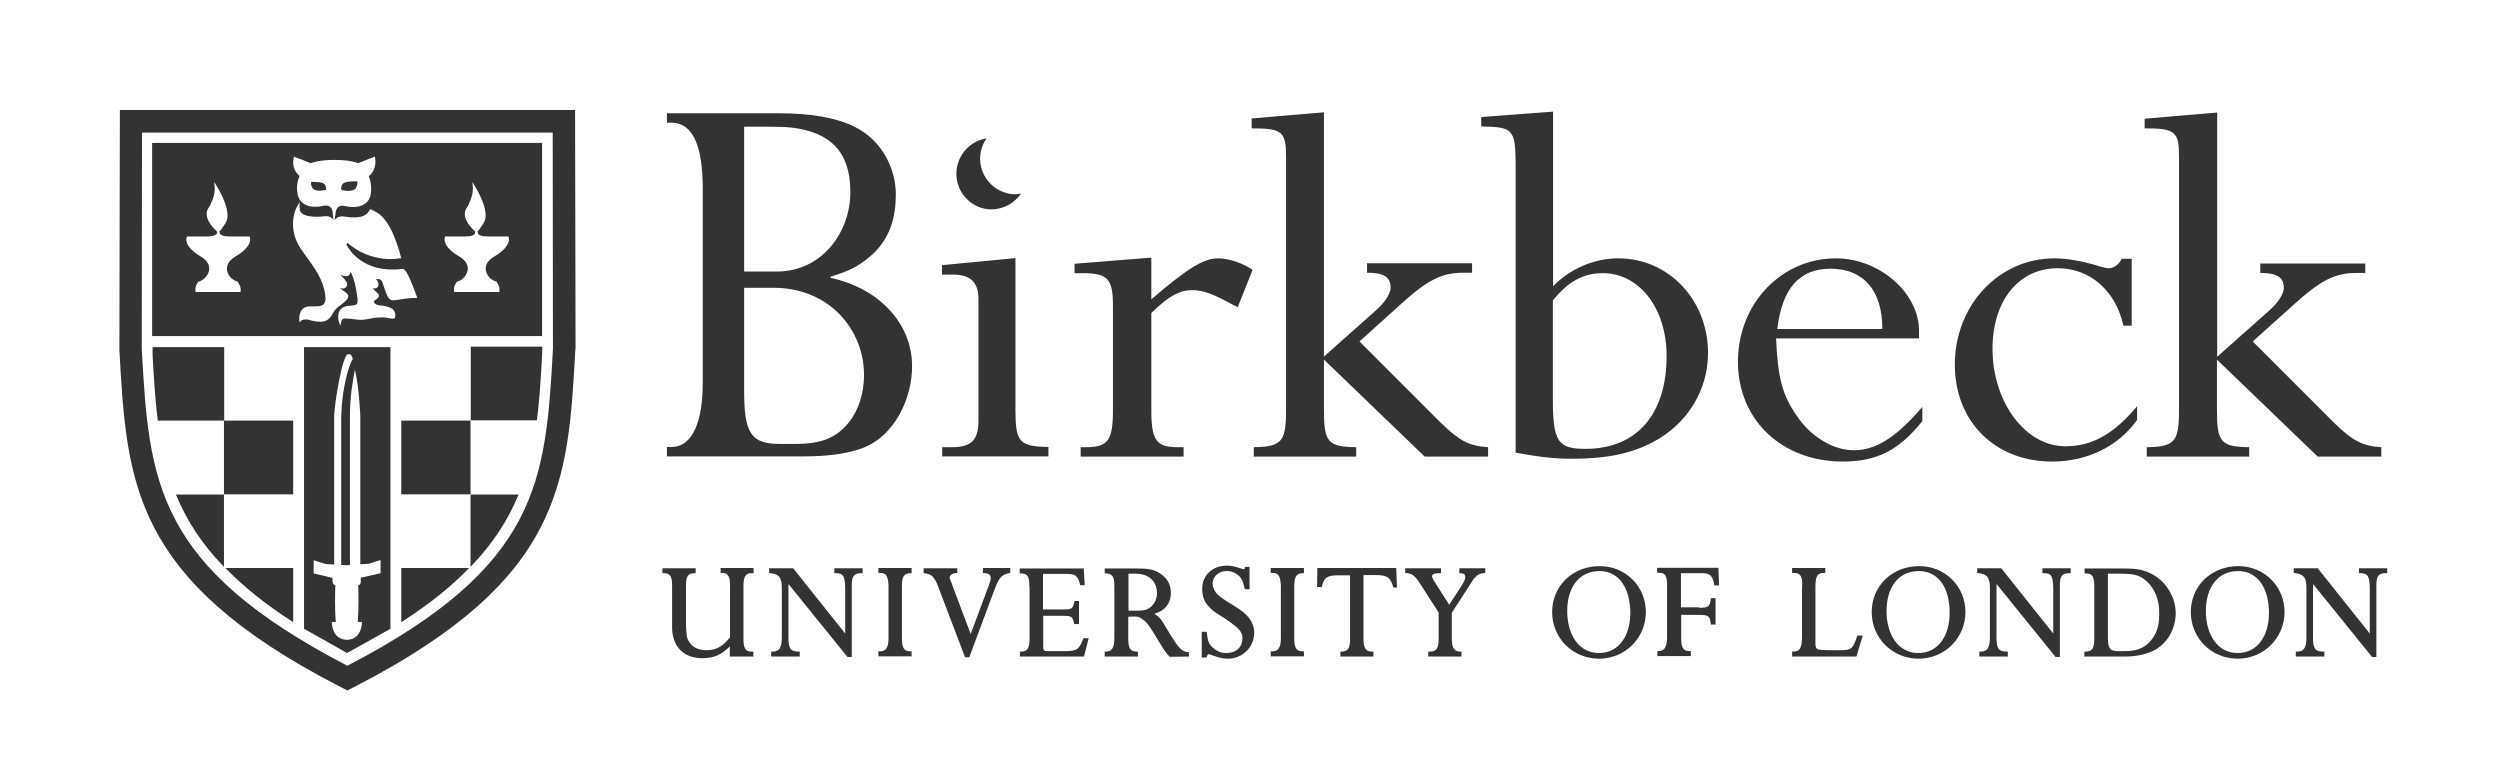 <?xml version="1.0" encoding="utf-8"?>
<!-- Generator: Adobe Illustrator 21.1.0, SVG Export Plug-In . SVG Version: 6.00 Build 0)  -->
<svg version="1.1" id="Layer_1" xmlns="http://www.w3.org/2000/svg" xmlns:xlink="http://www.w3.org/1999/xlink" x="0px" y="0px"
	 viewBox="0 0 1061.6 330.4" style="enable-background:new 0 0 1061.6 330.4;" xml:space="preserve">
<rect x="0" y="0" width="1061.6" height="330.4" fill="#333333" stroke="none"/>
<style type="text/css">
	.st0{fill:#FFFFFF;}
</style>
<g id="XMLID_375_">
	<path id="XMLID_447_" class="st0" d="M361.1,81.6c0-13-4.8-22.3-17.8-26c-5-1.4-8.5-1.8-17.3-1.8h-10v61.5h13.7
		C349.2,115.4,361.1,98.4,361.1,81.6z"/>
	<path id="XMLID_457_" class="st0" d="M328.5,122.2H316v44c0,17.9,3,22.3,15.1,22.3h6.7c11.2,0,17.4-2.6,22.8-9.3
		c4-5.1,6.3-12.3,6.3-20C366.9,139.9,352,122.2,328.5,122.2z"/>
	<path id="XMLID_471_" class="st0" d="M147.5,56.3H60.3l-0.1,91.9c3.1,56.4,5.8,92.2,87.3,134.5c81.5-42.3,84.2-78.2,87.3-134.5
		l-0.1-91.9H147.5z M95.1,240.7c-9.7-10-16.1-20.2-20.4-30.7h20.4V240.7z M95.1,178.6H67c-1.1-8.9-1.7-18.1-2.2-27.8l0-0.2v-0.2l0-3
		h30.4V178.6z M124.5,264.2c-11.9-7.6-21.3-15.3-28.8-23h28.8V264.2z M124.5,209.9H95.1l0-31.3h29.4V209.9z M165.8,267l-18.4,10.3
		L129.1,267V147.4h36.7V267z M170.4,264.2v-23h28.8C191.8,248.9,182.3,256.6,170.4,264.2z M170.4,209.9v-31.3h29.4l0,31.3H170.4z
		 M199.8,240.7v-30.7h20.4C215.9,220.5,209.5,230.7,199.8,240.7z M230.2,150.3v0.2l0,0.2c-0.5,9.7-1.1,18.9-2.2,27.8h-28.1v-31.3
		h30.4L230.2,150.3z M230.3,142.7H64.6v-82h165.6V142.7z"/>
	<path id="XMLID_495_" class="st0" d="M679.2,242.5c-8.8,0-13.7,7.1-13.7,17c0,10,5,17.8,13.4,17.8c8.6,0,13.4-7.3,13.4-17.2
		C692.2,250,687.7,242.5,679.2,242.5z"/>
	<path id="XMLID_508_" class="st0" d="M482.4,243.6l-3.2,0l0,15.7l4.3,0c2.4,0,3.8-0.4,5.2-1.6c1.7-1.5,2.6-3.5,2.6-5.9
		C491.2,246.8,487.9,243.7,482.4,243.6z"/>
	<path id="XMLID_521_" class="st0" d="M127.2,74.7c-1,2.4-1.3,4.7-0.9,7.2c0.2,2,1.1,3.5,2.5,4.5c2.8,2,6.9,1.4,8.5,1
		c1.1-0.2,2-0.1,2.7,0.3c1,0.7,1.2,2,1.2,2l0.4,3.7c-0.2-0.2-0.3-0.5-0.6-0.7c-0.7-0.6-1.5-0.9-2.5-0.9l0,0l-0.5,0c0,0,0,0-0.1,0
		l0,0.3l-0.1-0.3c-0.9,0.2-9.3,1.1-10.5-2.5l-0.1-3.5l-1.1,2c-0.1,0.1-1.3,2.3-1.6,5.7c-0.3,3.1,0.1,8,3.9,13.1
		c5.7,7.8,8.8,12.1,9.7,18.6c0.3,1.9,0.1,3.1-0.6,3.9c-0.8,1-2.6,1-4.4,1c-0.6,0-1.3,0-1.9,0c-1.2,0.1-2.2,0.5-2.9,1.3
		c-1.4,1.6-1.2,4.1-1.2,4.2l0.1,1.3l0.9-0.9c0.2-0.2,1.5-0.4,2.7-0.3c7.4,2.3,9.2,0,10.8-3.1c0.7-1.3,1.9-2.2,3.1-3.1
		c1.3-1,2.6-1.9,3.1-3.2c0.5-1.2-0.9-2.1-2.2-3c-0.5-0.3-1-0.7-1.2-1c0,0,0,0,0,0c0.1,0,0.2,0,0.4,0.1c0.8,0.3,1.5,0.1,2.1-0.4
		c0.5-0.5,0.6-1.3,0.4-1.9c-0.4-0.9-1.4-2.1-2.1-2.7c-0.2-0.1-0.3-0.4-0.4-0.6c0.1,0,0.2,0.1,0.4,0.1c1.2,0.5,2.2,0.5,2.8,0.1
		c0.5-0.3,0.7-0.9,0.9-1.5c0.7,1.2,1.6,3.4,2.3,7.3c0.6,3.4,0.9,5.5,0.4,6.2c-0.4,0.6-1.6,0.7-3.5,0.9l-0.3,0
		c-1.6,0.2-2.8,0.8-3.5,1.9c-1.2,1.9-0.5,4.4-0.5,4.5l0.7,2.1l0.5-2.2c0.1-0.6,0.9-1,1.6-1c0.3,0,0.7,0.1,1,0.1
		c0.7,0,1.7,0.1,3.9,0.4c2,0.3,3.8,0,5.7-0.4c1.3-0.2,2.7-0.5,4.2-0.5c1.9-0.1,3.3,0.2,4.3,0.4c1,0.2,1.9,0.3,2.1-0.5
		c0.2-1.1,0-2-0.5-2.8c-0.9-1.2-2.9-2-5.9-2.2c-1.5-0.1-2.4-0.8-2.6-1.4c-0.1-0.3,0.1-0.6,0.4-0.8c1-0.7,1.7-1.2,1.7-1.8
		c0.1-0.6-0.3-1-0.5-1.1c-0.2-0.2-0.5-0.5-0.7-0.7c-0.5-0.4-1.2-1.1-1.2-1.3c0-0.1,0.1-0.1,0.1-0.2c0,0,0.1,0,0.2,0
		c0.4,0.1,1.1,0.2,1.7-0.7c0.6-1.1-0.1-2.3-0.8-3.2c1.5-0.1,2.3,0.1,2.8,1.7c0.2,0.7,0.4,1.3,0.6,1.8c0.4,1.3,0.7,2.1,1.3,3.5
		c1.1,2.3,2.2,2.2,4.7,1.8c4.2-0.8,7.2-0.8,7.2-0.8l0.9,0l-0.3-0.8c-4-11.2-5.3-11.4-5.8-11.5c-0.2,0-0.3,0-0.4,0
		c-16.6,2-22.6-8.4-23.6-10.3l0.4-0.8c10.3,8.9,21.7,6.7,22.2,6.6l0.7-0.1l-0.2-0.6c-4.3-16-9.1-18.3-11.7-19.6
		c-0.4-0.2-0.7-0.3-0.9-0.5L157,89l-0.3,0.6c-1.9,3.6-8,2.7-10.3,2.4c-0.3,0-0.5-0.1-0.6-0.1c-1.3-0.1-2.4,0.2-3.1,0.9
		c-0.2,0.2-0.4,0.5-0.6,0.7l0.5-3.7c0,0,0.2-1.3,1.2-2c0.7-0.5,1.6-0.6,2.7-0.3c1.6,0.4,5.7,1,8.5-1c1.4-1,2.3-2.5,2.5-4.5
		c0.3-2.5,0-4.9-0.9-7.2c1-0.8,3.4-3.2,2.7-7.5l-0.1-0.8l-0.7,0.3c0,0-4.1,1.5-6.4,2.5c-0.9-0.4-4-1.4-10.1-1.4
		c-6.1,0-9.2,1.1-10.1,1.4c-2.3-1-6.2-2.5-6.4-2.5l-0.7-0.3l-0.1,0.8C123.8,71.5,126.2,73.9,127.2,74.7z M145.3,78.4
		c0.5-0.7,1.3-1.1,2.5-1.2c2.6-0.3,3.6-0.2,4-0.1c0,0.6,0,2.2-1,3.1c-1.1,1-3.1,1.1-5.8,0.5C144.8,80.2,144.8,79.2,145.3,78.4z
		 M132.1,77.3c0.4-0.1,1.4-0.1,3.7,0.1c1,0.1,1.8,0.5,2.2,1.1c0.5,0.7,0.5,1.6,0.5,2.1c-2.5,0.6-4.4,0.5-5.5-0.4
		C132.1,79.3,132,77.9,132.1,77.3z"/>
	<path id="XMLID_586_" class="st0" d="M147.5,271.6c-0.1,0-0.1,0-0.2,0c-0.1,0-0.1,0-0.2,0H147.5z"/>
	<path id="XMLID_587_" class="st0" d="M141.3,247.1c0,0.3,0.1,1.2,1.1,1.4c-0.1,2.9-0.3,10.4,0.2,15.6h-1.7c0,0-0.2,7.4,6.4,7.6
		c6.6-0.2,6.4-7.6,6.4-7.6h-1.8c0.5-5.3,0.3-12.8,0.2-15.6c1-0.1,1.1-1,1.1-1.4v-1.8h0.1l8.3-1.9v-5.6l-5.1,1.6l-3.5,0.2v-62.8
		c0,0-0.4-12-2.3-19.8c-0.9,4.8-2.1,11.1-2.1,19.9v63l-1.3,0.1l-2.4-0.1v-63c0.3-12.3,3.3-22,4.9-24.5c-0.7-2.1-0.9-2-2-2
		c-2.4,0-5.9,21.6-5.9,26.5v62.8l-3.6-0.2l-5.1-1.6v5.6l8,1.9V247.1z"/>
	<path id="XMLID_588_" class="st0" d="M680.6,116c-8.4,0-14.9,3.7-21.2,11.6v41.6c0,18.4,2.1,21.4,13.9,21.4
		c21.6,0,34.4-14.6,34.4-39.3C707.8,131.1,696.2,116,680.6,116z"/>
	<path id="XMLID_589_" class="st0" d="M195,108.9c3.3,1.9,3.8,4.2,3.6,5.7c-0.3,2.2-2.1,4.3-4.2,4.9l-0.2,0l-0.1,0.1
		c-0.1,0.1-1.6,1.8-1.3,3.8l0.1,0.6h19.1l0.1-0.6c0.2-2-1.3-3.7-1.3-3.8l-0.1-0.1l-0.2,0c-2.1-0.6-4-2.7-4.2-4.9
		c-0.2-1.5,0.3-3.8,3.6-5.7c7.4-4.3,6.2-7.9,6.1-8.1l-0.1-0.4H207c-3.7,0-4.1-1.3-4.1-1.3c0,0,0,0,0,0l-0.1-0.8
		c0.4-0.4,1.2-1.4,2.6-3.6c3-4.6-3.2-14.8-3.5-15.2l-1.3-2.2l0.2,2.5c0.2,3.6-2.3,8-2.3,8c-3.4,4.1,1.8,9.2,3.1,10.3l0,0.2l0.2,0.1
		l-0.1,0.7c0,0-0.3,1.3-4.1,1.3H189l-0.1,0.4C188.8,101,187.6,104.6,195,108.9z"/>
	<path id="XMLID_590_" class="st0" d="M85.2,108.9c3.3,1.9,3.8,4.2,3.6,5.7c-0.3,2.2-2.1,4.3-4.2,4.9l-0.2,0l-0.1,0.1
		c-0.1,0.1-1.6,1.8-1.3,3.8L83,124h19.1l0.1-0.6c0.2-2-1.3-3.7-1.3-3.8l-0.1-0.1l-0.2,0c-2.1-0.6-4-2.7-4.2-4.9
		c-0.2-1.5,0.3-3.8,3.6-5.7c7.4-4.3,6.2-7.9,6.1-8.1l-0.1-0.4h-8.6c-3.7,0-4.1-1.3-4.1-1.3l-0.1-0.8c0.4-0.4,1.2-1.4,2.6-3.6
		c3-4.6-3.2-14.8-3.5-15.2l-1.3-2.2l0.2,2.5c0.2,3.6-2.3,8-2.3,8c-3.4,4.1,1.8,9.2,3.1,10.3l0,0.2l0.2,0.1l-0.1,0.7
		c0,0-0.3,1.3-4.1,1.3h-8.6l-0.1,0.4C79.1,101,77.9,104.6,85.2,108.9z"/>
	<path id="XMLID_591_" class="st0" d="M910.3,245.8c-2.5-1.8-5.2-2.2-10.1-2.2l-5.1,0v26.5c0,5,0.6,6.4,4.3,6.4h2.7
		c5.5,0,8.7-1.4,11.4-4.7c2.4-2.9,3.4-6.2,3.4-11.1C917,253.9,914.4,248.8,910.3,245.8z"/>
	<path id="XMLID_592_" class="st0" d="M814.8,242.5c-8.8,0-13.7,7.1-13.7,17c0,10,5,17.8,13.4,17.8c8.6,0,13.4-7.3,13.4-17.2
		C827.9,250,823.4,242.5,814.8,242.5z"/>
	<path id="XMLID_595_" class="st0" d="M0,0v330.4h1061.6V0H0z M910.8,50.4l30.7-2.6v103.7l22.3-19.8c3.7-3.3,6-7,6-9.5
		c0-4.4-2.8-6.3-10-6.3v-4h44.6v4h-3.7c-9.1,0-15.1,3-26.5,13.3L956.6,145l34.4,34.4c7.9,7.7,12.1,10,20.2,10.5v4h-27l-42.8-41.2
		v21.4c0,13.7,1.6,15.6,13.7,15.8v4h-43.5v-4c11.9-0.2,13.7-2.3,13.7-15.8V73.6v-7.2c0-10.5-1.6-11.9-14.6-11.9V50.4z M872.4,109.7
		c5.3,0,11.9,1.2,17.9,3c2.1,0.7,4,1.2,5.1,1.2c2.1,0,4.2-1.4,5.6-4h4.2v28.4h-3.5c-3.3-14.9-14.2-24.4-27.9-24.4
		c-16.5,0-27.7,13.7-27.7,34.2c0,22.6,13.9,41.4,30.9,41.4c11.4,0,20.5-5.1,30.5-17v5.8c-7.9,11.2-21.2,17.7-36,17.7
		c-24.4,0-41.4-17-41.4-41.2C830.1,129.7,848.7,109.7,872.4,109.7z M418.8,58.8l0.1,0c-1.7,2.4-2.7,5.4-2.7,8.6
		c0,8.3,6.8,15.1,15.1,15.1l2.3-0.3c-2.8,4-7.4,6.7-12.6,6.7c-8.3,0-14.9-6.9-14.9-15.2C406.2,66.3,411.6,59.9,418.8,58.8z
		 M399.9,189.9h4.2c8.4,0,11.4-3,11.4-11.4v-6.7v-40.7v-3.5v-0.5c0-7.2-3.3-10.5-10.9-10.5h-4.6v-4l31.2-3v64.4
		c0,13.7,1.6,15.6,14,15.8v4h-45.1V189.9z M244.3,148.3l0,0.3c-3.1,56.5-5.4,97.3-92.7,142.5l-4.1,2.1v0l0,0l0,0v0l-4.1-2.1
		c-87.3-45.2-89.6-86.1-92.7-142.5l0-0.3v-0.3l0.2-101.3h96.6h96.7l0.2,101.3V148.3z M319.9,243.4h-1c-1.8,0-3.2,1-3.2,5.2v1.1v20.4
		v1.1c0,3.5,0.6,5.5,3.2,5.5h1v2.1l-10,0v-4.3c-3.5,3.5-6.8,5-11.6,5c-8.7,0-13-5.7-12.9-13.4v-3v-13.4v-1.1c0-4.1-1-5.2-3.6-5.2
		h-0.5v-2.1h14.1v2.1h-0.4c-2.7,0-3.7,1-3.7,5.2v1.1v15.7c0.2,4.1,0.2,5.6,1.5,7.4c1.5,2.2,3.9,3.3,7.2,3.3c4.3,0,7.2-1.8,10-5.5
		l0-21v-1.1c0-3.2-0.6-5.2-3.2-5.2H306v-2.1h14V243.4z M366.4,243.4h-0.6c-3,0-4.1,1-4.1,5v1.5V279h-1.8l-25-30.9h-0.1v22.8
		c0,4.7,1.1,5.8,4.3,5.8h0.5v2.1h-12.1v-2.1h0.6c2.8,0,3.9-1.6,3.9-6.1V251v-1.1c0-4.6-1-6.2-5.4-6.6v-2h10.2l22,27.6h0.1v-18.8
		c0-5.7-1-6.7-4-6.7h-0.6v-2.1h12V243.4z M387.1,243.4h-0.4c-2.7,0-3.7,1.3-3.7,5.2v1.1v20.4v1.1c0,4.1,1,5.4,3.7,5.4h0.4v2.1H373
		v-2.1h0.5c2.6,0,3.8-1.4,3.8-5.5v-1.1v-20.4v-1.1c-0.3-4.5-1.2-5.2-3.8-5.2H373v-2.1h14.1V243.4z M364.8,190.8
		c-6.3,2-13.5,3-23.7,3h-57.9v-4h1.9c9.5,0,13.3-11.9,13.3-27v-4.2V84v-4.2c0-15.1-3-27.7-13.3-27.7h-1.9v-4h47.4
		c14,0,24.6,1.9,32.2,5.7c11.9,5.8,17.6,18,17.6,28.7c0,9.1-2.1,19.2-11.3,26.7c-4.8,3.9-7.8,5.6-16.4,8.3v0.5
		c20.7,4.4,34.6,19.5,34.6,37.4C387.4,168.7,380.1,185.9,364.8,190.8z M428.9,243.3c-3.2,0.6-4.5,1.5-6.5,6.8l-10.8,29h-1.8
		l-11.3-29.7c-1.7-4.6-3.1-5.8-6.3-6v-2.1h14.3v2c-2,0.1-3.2,0.7-3.2,2c0,0.6,0.1,0.5,0.8,2.3l0.4,1.2l7.7,20.4l7.5-20.1
		c0.6-1.6,1-2.8,1-3.6c0-1.6-1-2.1-3.3-2.2v-2.1h11.6V243.3z M460.3,278.8h-27.2v-2.1h0.5c2.6,0,3.6-1.3,3.6-5.4v-1.1v-20.4
		l-0.1-1.1c0-4.1-0.9-5.2-3.6-5.2h-0.5v-2.1h27.2l0.4,7.1h-1.9c-0.9-3.8-1.8-4.8-5.8-4.8h-10v15.1h8.4c4,0,4.2-0.3,4.9-3.2
		c0.1-0.1,0.1-0.2,0.1-0.4h1.9v9.8h-2c-0.8-3.1-0.9-3.5-4.9-3.5H443v11.7v1c0,2.5,0.2,2.3,3.7,2.3h5.4c5.5,0,6.2-0.9,8-5.5h2.2
		L460.3,278.8z M504.9,278.8l-8.2,0.1c-1.5-1.6-1.7-1.8-4.5-6.3c-2.4-4.1-4-6.6-5.2-8c-0.5-0.6-1.4-1.4-2.2-1.9
		c-1.2-0.8-1.8-0.9-3.8-0.9l-1.9,0.1v8.3v1.1c0,4.1,1,5.4,3.7,5.4h0.4v2.1h-14.1v-2.1h0.4c2.6,0,3.7-1.5,3.7-5.7v-1.1v-20.1v-1.1
		c0-4.1-1.1-5.2-3.7-5.2h-0.4v-2.1h13.9c4.3,0,6.9,0.4,9.1,1.8c3,1.7,5.1,4.5,5.1,8.6c0,3.9-2,7.4-7,8.8c2.4,1.7,2.6,2,4.3,4.8
		l2.7,4.5c3.1,5,4.8,7,7.3,7h0.3L504.9,278.8z M488.9,132.9v41.2c0,13,2.1,15.8,11.4,15.8h2.3v4h-43.7v-4h2.1
		c9.5,0,11.6-2.8,11.6-15.8V136v-6.3c0-11.4-2.3-13.7-13-13.7h-3.3v-4l32.6-2.6v17.7c15.8-13.5,22.3-17.4,28.4-17.4
		c4.4,0,10.7,2.1,14.6,4.9l-6.3,15.8l-1.9-0.9c-8.6-4.7-12.8-6.3-17.4-6.3C500.9,123.2,496.3,125.7,488.9,132.9z M521.5,279.7
		c-2,0-3-0.2-6-1.2c-1.5-0.5-2-0.7-2.2-0.7c-0.4,0-0.7,0.5-1,1.4h-2l0-10.9h2.1l0.1,0.7c0.4,3.4,0.9,4.8,3,6.4
		c1.5,1.3,3.2,1.9,5.2,1.9c4.4,0,6.9-2.6,6.9-6.3c0-1.5-0.6-3.2-2.9-5c-1.3-1.1-2.8-2.2-4.3-3.2c-2.4-1.5-4-2.5-4.8-3.1
		c-0.9-0.6-2-1.8-2.9-2.8c-1.6-2-2.2-4.3-2.2-6.9c0-5.9,4.6-9.8,10.4-9.8c1.8,0,2.9,0.2,5.1,0.9c1.3,0.4,1.6,0.5,2,0.6
		c0.5,0.1,0.6-0.3,0.6-0.7c0-0.1,0-0.1,0-0.3h2v9.5h-2l-0.1-0.5c-0.7-2.9-1.3-4.4-2.9-5.6c-1.4-1.1-3-1.7-4.8-1.6
		c-3.7,0-6,2.8-5.9,5.4c0.1,1.6,0.8,3.2,2.2,4.6c0.9,0.8,2.1,1.7,3.3,2.5c0.8,0.5,2,1.3,4,2.5c2.9,1.8,4.4,3,5.8,4.7
		c1.6,2,2.4,4.3,2.4,6.6C532.5,274.7,527.7,279.7,521.5,279.7z M553.7,243.4h-0.4c-2.7,0-3.6,1.3-3.7,5.2v1.1v20.4v1.1
		c0,4.1,1,5.4,3.7,5.4h0.4v2.1h-14.1v-2.1h0.5c2.6,0,3.8-1.4,3.8-5.5v-1.1v-20.4v-1.1c-0.3-4.5-1.2-5.2-3.8-5.2h-0.5v-2.1h14.1
		V243.4z M591.6,249.4l-0.1-0.5c-1.1-3.6-2.4-4.7-7.2-4.7H579v25.9v1.3c0,4,1.1,5.3,3.6,5.3h0.6v2.1h-14v-2.1h0.4
		c2.7,0,3.7-1.3,3.7-5.4v-1.1v-25.9h-4.9c-5.1,0-6.3,1.1-7.1,5h-2l0.1-8.1h33.5l0.3,8.3H591.6z M630.7,243.3
		c-2.4,0.2-3.2,0.6-4.8,2.4l-0.8,1.2l-8.6,13.3v9.9v1.1c0,4.1,1.1,5.5,3.7,5.5h0.4v2.1h-14.1v-2.1h0.7c2.8,0,3.7-1.4,3.7-5.5v-1.1
		v-10l-7.7-12c-2.5-3.9-3.6-4.6-6.5-4.8v-2h15.2v2.1h-0.8c-1.8,0-2.9,0.3-3,1.3c0,0.4,0.3,0.9,0.6,1.6l0.7,1.1l6,9.4l5.4-8.3
		c0.8-1.3,1.4-2.5,1.4-3.4c0-1.4-0.8-1.7-2.5-1.7v-2.1h11V243.3z M632,193.9h-27l-42.8-41.2v21.4c0,13.7,1.6,15.6,13.7,15.8v4h-43.5
		v-4c11.9-0.2,13.7-2.3,13.7-15.8V73.6v-7.2c0-10.5-1.6-11.9-14.6-11.9v-4.2l30.7-2.6v103.7l22.3-19.8c3.7-3.3,6-7,6-9.5
		c0-4.4-2.8-6.3-10-6.3v-4h44.6v4h-3.7c-9.1,0-15.1,3-26.5,13.3L577.3,145l34.4,34.4c7.9,7.7,12.1,10,20.2,10.5V193.9z M679,279.7
		c-11.2,0-19.9-8.8-19.9-19.8c0-11.1,8.7-19.5,20.2-19.5c11,0,19.6,8.6,19.6,19.5C698.9,270.9,690.1,279.7,679,279.7z M667.8,194.8
		c-7,0-13-0.5-24.2-2.6V73.9v-5.1c-0.2-13.9-1.2-14.9-14.6-15.1v-4l30.5-2.3v74.2c7-7.4,17.4-11.9,27.7-11.9
		c21.4,0,38.1,17.7,38.1,40.2c0,15.8-8.8,30.2-23.5,37.9C692.4,192.7,682,194.8,667.8,194.8z M721.5,258.1c4.1,0,4.6-0.6,5-4.1h2
		v11.2h-2c-0.4-3.6-0.9-4.1-5.1-4.1h-7.5v8.9v1.1c0,4.1,1,5.4,3.6,5.4h0.5v2.1h-14.2v-2.1h0.5c2.6,0,3.6-1.9,3.6-6.1v-1.1v-19.8
		v-1.1c0-4.1-0.9-5.2-3.6-5.2h-0.6v-2.1h26l0.3,7.5h-2c-0.8-4.2-1.6-5.2-5.5-5.2h-8.7v14.5H721.5z M738,153.6
		c0-24.6,18.4-43.9,41.6-43.9c18.6,0,35.6,14.9,35.3,31.2v2.8h-60.7c0.7,16.5,2.6,23.9,8.6,32.6c6,9.1,15.6,14.9,24.4,14.9
		c9.5,0,18.1-5.6,29.1-18.4v6c-10,12.6-19.5,17.2-33.9,17.2C756.6,195.9,738,178.3,738,153.6z M788.3,278.8H761v-2.1h0.4
		c2.9,0,3.8-1.4,3.8-6.6v-20.4l0.1-1.7c0-3.7-1.1-4.7-3.6-4.7H761v-2.1h14.1v2.1h-0.4c-2.9,0-3.8,1-3.8,6.3l0,20.6v2.3
		c0,2.9,0.2,3.4,3.1,3.5l2.1,0.1h5.8c4.5,0,5.1-1,6.8-6.2h2.3L788.3,278.8z M814.7,279.7c-11.2,0-19.9-8.8-19.9-19.8
		c0-11.1,8.7-19.5,20.2-19.5c11,0,19.6,8.6,19.6,19.5C834.6,270.9,825.8,279.7,814.7,279.7z M879.4,243.4h-0.6c-3,0-4.1,1-4.1,5v1.5
		V279h-1.8l-25-30.9h-0.1v22.8c0,4.7,1.1,5.8,4.3,5.8h0.5v2.1h-12.1v-2.1h0.6c2.8,0,3.9-1.6,3.9-6.1V251v-1.1c0-4.6-1-6.2-5.4-6.6
		v-2h10.2l22,27.6h0.1v-18.8c0-5.7-1-6.7-4-6.7h-0.6v-2.1h12V243.4z M912.6,277.1c-2.9,1.1-6.2,1.7-10.3,1.7h-17.2v-2.1h0.6
		c2.6,0,3.6-1.3,3.6-5.4v-1.1v-20.5v-1.1c0-4.1-1.1-5.1-3.7-5.1h-0.4v-2.1h15.3c4.6,0,6.3,0.1,8.7,0.6c1.5,0.4,2.9,0.9,4.3,1.6
		c6.2,3.2,10.4,9.8,10.4,17C923.7,268.1,919.5,274.6,912.6,277.1z M950.2,279.7c-11.2,0-19.9-8.8-19.9-19.8
		c0-11.1,8.7-19.5,20.2-19.5c11,0,19.6,8.6,19.6,19.5C970.1,270.9,961.3,279.7,950.2,279.7z M1013.8,243.4h-0.6c-3,0-4.1,1-4.1,5
		v1.5V279h-1.8l-25-30.9h-0.1v22.8c0,4.7,1.1,5.8,4.3,5.8h0.5v2.1h-12.1v-2.1h0.6c2.8,0,3.9-1.6,3.9-6.1V251v-1.1
		c0-4.6-1-6.2-5.4-6.6v-2h10.2l22,27.6h0.1v-18.8c0-5.7-1-6.7-4-6.7h-0.6v-2.1h12V243.4z"/>
	<path id="XMLID_623_" class="st0" d="M950.4,242.5c-8.8,0-13.7,7.1-13.7,17c0,10,5,17.8,13.4,17.8c8.6,0,13.4-7.3,13.4-17.2
		C963.4,250,958.9,242.5,950.4,242.5z"/>
	<path id="XMLID_624_" class="st0" d="M777.3,114.1c-13,0-20.5,8.1-22.6,25.6h44.6C799.4,123.4,791.3,114.1,777.3,114.1z"/>
</g>
</svg>
